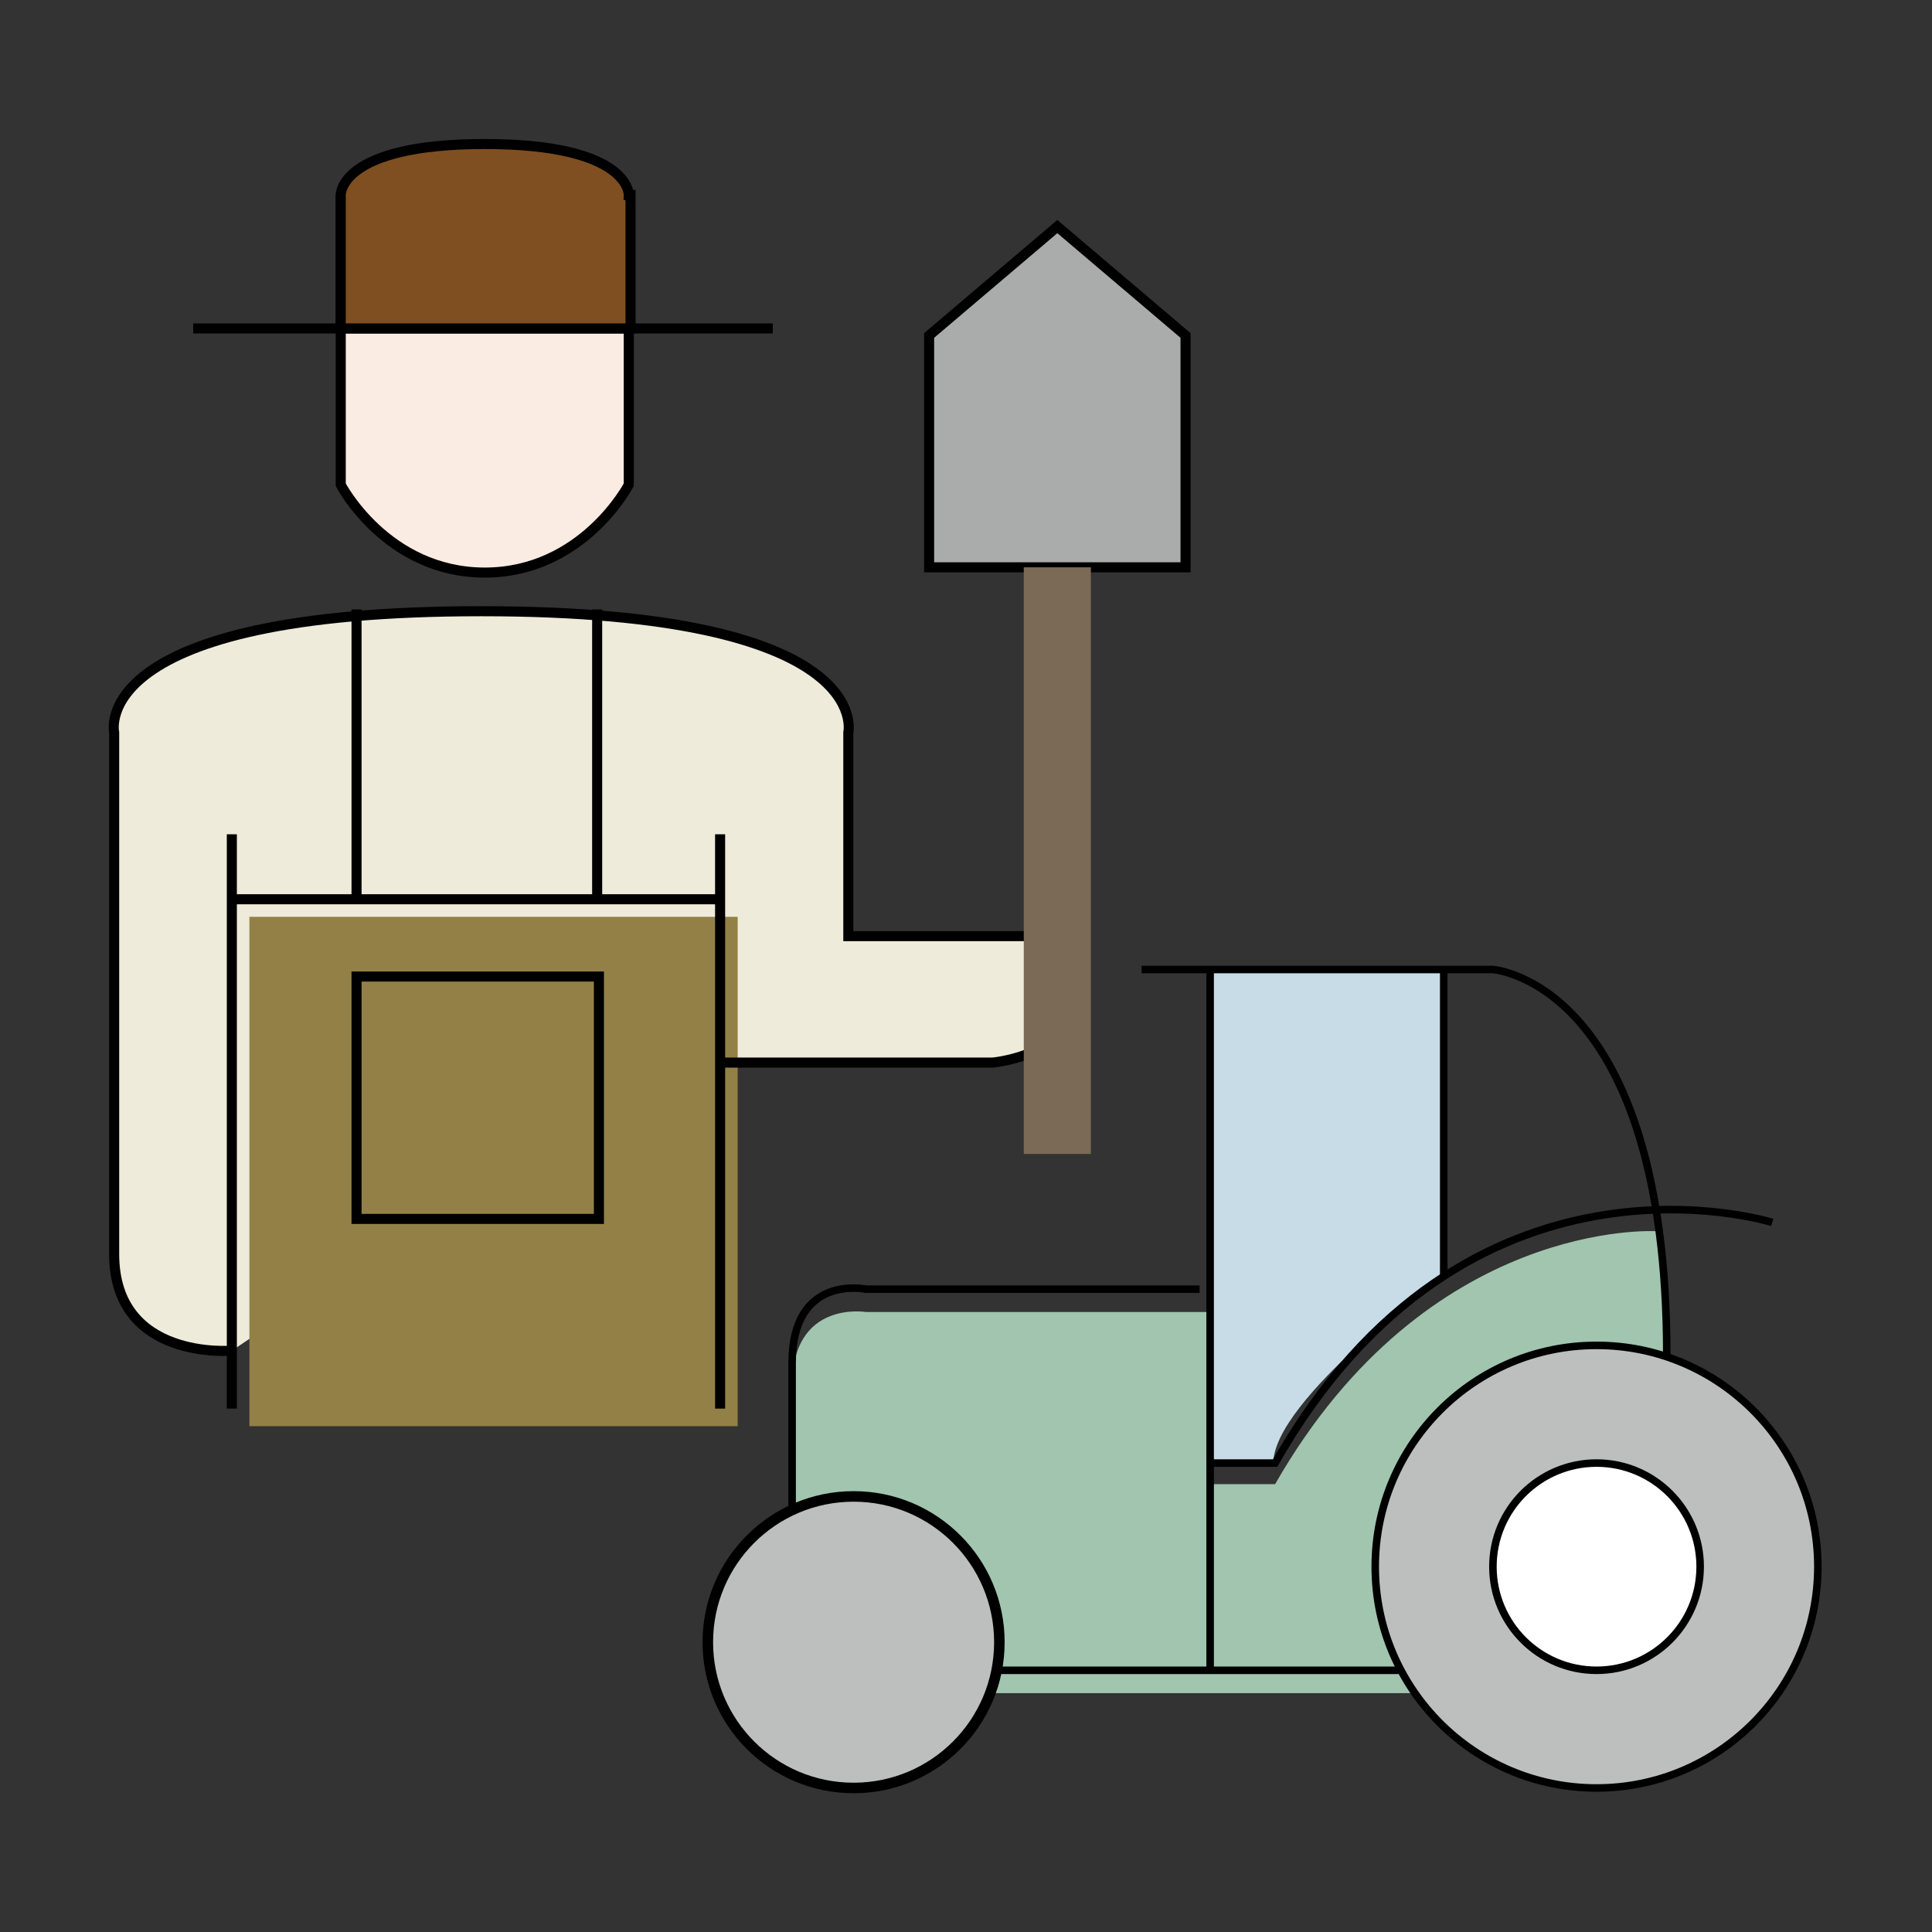 <?xml version="1.0" encoding="utf-8"?>
<!-- Generator: Adobe Illustrator 26.0.1, SVG Export Plug-In . SVG Version: 6.00 Build 0)  -->
<svg version="1.1" id="レイヤー_1" xmlns="http://www.w3.org/2000/svg" xmlns:xlink="http://www.w3.org/1999/xlink" x="0px"
	 y="0px" width="110px" height="110px" viewBox="0 0 110 110" style="enable-background:new 0 0 110 110;" xml:space="preserve">
<rect x="0" y="0" width="110" height="110" fill="#333333" stroke="none"/>
<style type="text/css">
	.st0{fill:#EFEBDB;}
	.st1{fill:#938047;}
	.st2{fill:#FBECE3;stroke:#000000;stroke-width:0.573;stroke-miterlimit:10;}
	.st3{fill:none;stroke:#000000;stroke-width:0.573;stroke-miterlimit:10;}
	.st4{fill:#AAABAB;stroke:#000000;stroke-width:0.573;stroke-miterlimit:10;}
	.st5{fill:none;stroke:#7A6A56;stroke-width:3.821;stroke-miterlimit:10;}
	.st6{fill:#7F4F21;stroke:#000000;stroke-width:0.573;stroke-miterlimit:10;}
	.st7{fill:#A1C5AF;}
	.st8{fill:#C7DCE7;}
	.st9{fill:none;stroke:#000000;stroke-width:0.429;stroke-miterlimit:10;}
	.st10{fill:#BDBEBE;}
	.st11{fill:#FFFFFF;stroke:#000000;stroke-width:0.429;stroke-miterlimit:10;}
	.st12{fill:none;stroke:#000000;stroke-width:0.6;stroke-miterlimit:10;}
</style>
<g>
	<g>
		<path class="st0" d="M59,53.3H48.2V41.7c0,0,1.6-6.9-20.9-6.9S6.5,41.7,6.5,41.7v11.6c0,0,0,12.5,0,18.1c0,6.2,6.7,5.5,6.7,5.5
			s24.4-16.5,28.8-16.5s16.8,0.9,17.1-1.3V53.3z"/>
		<rect x="14.2" y="52.2" class="st1" width="27.8" height="29"/>
		<path class="st2" d="M35.8,27.6c0,0-2.6,5-8.2,5s-8.2-5-8.2-5v-8.2v-8.2c0,0-0.1-2.9,8.2-2.9s8.2,2.9,8.2,2.9v8.2V27.6z"/>
		<line class="st3" x1="11" y1="18.7" x2="44" y2="18.7"/>
		<line class="st3" x1="13.2" y1="47.5" x2="13.2" y2="80.2"/>
		<line class="st3" x1="41" y1="47.5" x2="41" y2="80.2"/>
		<rect x="20.3" y="55.6" class="st3" width="13.8" height="13.8"/>
		<line class="st3" x1="13.2" y1="51.2" x2="41" y2="51.2"/>
		<line class="st3" x1="20.3" y1="34.7" x2="20.3" y2="51.2"/>
		<line class="st3" x1="34" y1="34.7" x2="34" y2="51.2"/>
		<path class="st3" d="M13.2,76.9c0,0-6.7,0.6-6.7-5.5c0-5.6,0-18.1,0-18.1V41.7c0,0-1.6-6.9,20.9-6.9s20.9,6.9,20.9,6.9v11.6H59"/>
		<path class="st3" d="M41,60.5h15.5c0,0,3.6-0.3,4.5-2.7"/>
		<polygon class="st4" points="67.5,32.3 60.2,32.3 52.9,32.3 52.9,25.7 52.9,19.1 60.2,12.9 67.5,19.1 67.5,25.7 		"/>
		<line class="st5" x1="60.2" y1="32.3" x2="60.2" y2="65.7"/>
		<g>
			<path class="st6" d="M35.8,11.1c0,0,0.1-2.9-8.2-2.9c-8.3,0-8.2,2.9-8.2,2.9v7.6h16.5V11.1z"/>
		</g>
	</g>
	<path class="st7" d="M94.3,70.1c0,0-13-0.8-21.7,14.4h-3.6v-9.8H49.3c0,0-4.2-0.7-4.2,4.2c0,4.9,0,17.5,0,17.5h49.7
		C94.9,96.4,95.3,77.8,94.3,70.1z"/>
	<path class="st8" d="M68.9,83.3c0,0,2.3,0,3.6,0c0-3.6,9.7-10.7,9.7-10.7V55.2H68.9V83.3z"/>
	<path class="st9" d="M65,55.2h20c0,0,9.9,0.7,9.9,22"/>
	<line class="st9" x1="68.9" y1="55.2" x2="68.9" y2="95.1"/>
	<line class="st9" x1="79.8" y1="95.1" x2="56.9" y2="95.1"/>
	<path class="st9" d="M100.9,69.6c0,0-17.4-5.5-28.3,13.7h-3.6"/>
	<line class="st9" x1="82.2" y1="55.2" x2="82.2" y2="72.6"/>
	<path class="st9" d="M68.3,73.4c-0.5,0-19,0-19,0s-4.2-0.9-4.2,4.2s0,8.4,0,8.4"/>
	<circle class="st10" cx="48.6" cy="93.5" r="8.3"/>
	<circle class="st10" cx="90.9" cy="89.2" r="12.6"/>
	<circle class="st11" cx="90.9" cy="89.2" r="5.9"/>
	<circle class="st9" cx="90.9" cy="89.2" r="12.6"/>
	<circle class="st12" cx="48.6" cy="93.5" r="8.3"/>
</g>
</svg>
